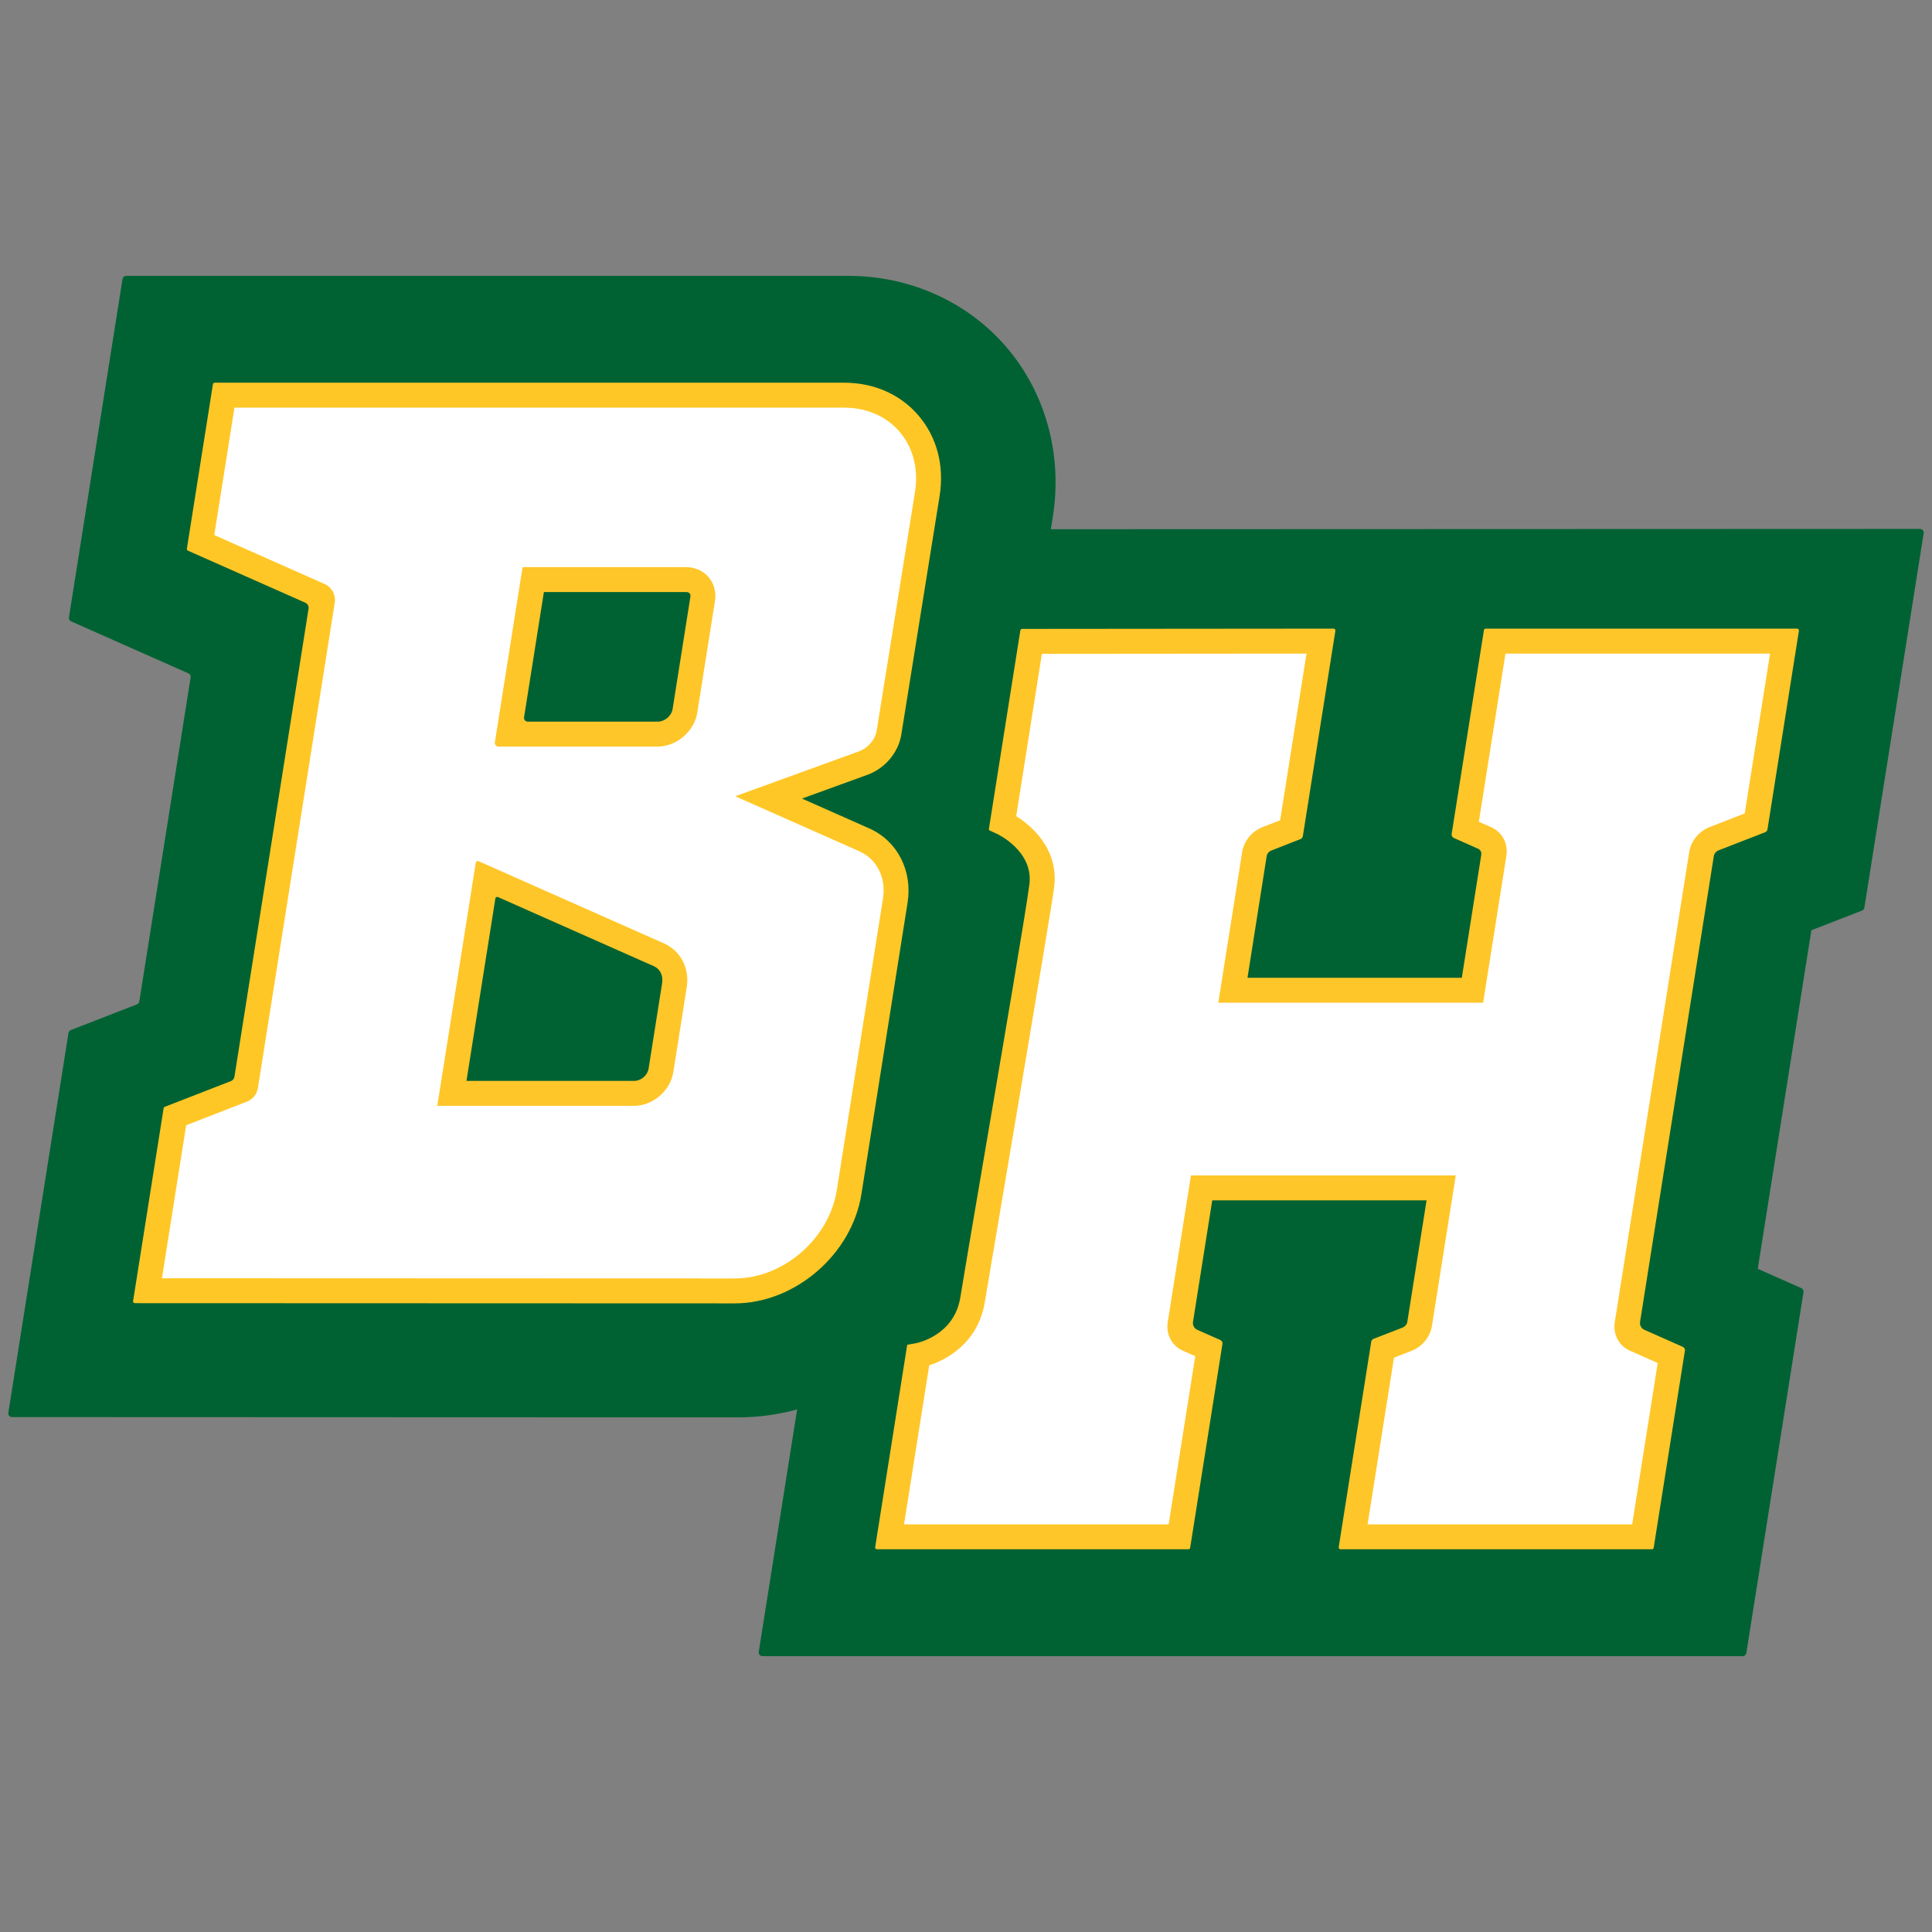 <?xml version="1.0" encoding="iso-8859-1"?>
<!-- Generator: Adobe Illustrator 28.2.0, SVG Export Plug-In . SVG Version: 6.00 Build 0)  -->
<svg version="1.1" id="artwork" xmlns="http://www.w3.org/2000/svg" xmlns:xlink="http://www.w3.org/1999/xlink" x="0px" y="0px"
	 width="700px" height="700px" viewBox="0 0 700 700" enable-background="new 0 0 700 700" xml:space="preserve">
<rect x="0" y="0" width="700" height="700" fill="#808080" stroke="none"/>
<g>
	<path fill="#006233" d="M380.74,191.745l0.697-4.344c3.599-22.42-2.471-44.822-16.652-61.462
		c-14.078-16.517-35.005-25.991-57.417-25.991H45.719c-0.66,0-1.221,0.48-1.325,1.131L24.978,223.69
		c-0.095,0.6,0.225,1.189,0.781,1.436l42.53,18.858c0.556,0.246,0.876,0.835,0.781,1.436L50.473,362.848
		c-0.075,0.471-0.394,0.867-0.839,1.04l-23.982,9.323c-0.445,0.173-0.764,0.569-0.839,1.04L3.017,511.89
		c-0.129,0.814,0.5,1.551,1.324,1.551l263.328,0.096c7.221,0,14.307-1.035,21.148-2.869L274.908,598.5
		c-0.129,0.814,0.5,1.551,1.325,1.551h355.174c0.66,0,1.221-0.48,1.325-1.131l20.708-130.767c0.095-0.6-0.225-1.189-0.781-1.436
		l-15.787-7l19.426-122.666l18.361-7.138c0.445-0.173,0.764-0.569,0.839-1.04l21.488-135.687c0.129-0.814-0.501-1.551-1.325-1.551
		L380.74,191.745z"/>
	<g>
		<path fill="#FFFFFF" d="M313.135,304.286l-34.651-15.365l34.226-12.429c4.876-1.771,8.61-6.183,9.401-11.109l13.858-86.328
			c3.178-19.8-10.313-35.874-30.111-35.874H81.09l-8.458,53.407l43.143,19.131c0.749,0.332,1.181,1.127,1.053,1.936L88.979,393.52
			c-0.101,0.635-0.531,1.17-1.131,1.403l-24.45,9.505l-10.012,63.219l212.79,0.078c19.771,0.007,38.342-16.021,41.473-35.797
			l16.723-105.595C325.9,316.682,321.465,307.98,313.135,304.286z M244.358,356.963l-4.894,30.906
			c-0.721,4.552-5.081,8.276-9.69,8.276h-66.049l12.351-77.991l62.663,27.785C242.905,347.786,245.123,352.137,244.358,356.963z
			 M254.596,216.976l-6.426,40.579c-0.734,4.634-5.173,8.425-9.864,8.425h-53.967l8.865-55.979h55.434
			C252.522,210.001,255.203,213.14,254.596,216.976z"/>
		<path fill="#FFFFFF" d="M541.599,232.286l-10.796,68.173l7.709,3.417c2.083,0.924,3.192,3.1,2.81,5.513l-7.824,49.405H446.7
			l7.824-49.405c0.382-2.414,2.181-4.59,4.556-5.513l8.791-3.417l10.796-68.173l-105.03,0.091l-10.404,65.699
			c0,0,16.093,7.43,14.235,22.76c-1.581,13.043-21.288,126.628-25.085,150.044c-2.787,17.188-19.721,20.241-19.721,20.241
			l-10.404,65.699h105.016l10.796-68.173l-7.709-3.418c-2.083-0.924-3.193-3.1-2.81-5.513l7.809-49.314h86.798l-7.809,49.314
			c-0.382,2.413-2.18,4.589-4.556,5.513l-8.791,3.418l-10.796,68.173H595.22l10.404-65.699l-13.288-5.892
			c-2.083-0.924-3.193-3.1-2.81-5.513L616.5,309.39c0.382-2.414,2.18-4.59,4.556-5.513l15.154-5.891l10.404-65.699H541.599z"/>
	</g>
	<g>
		<path fill="#FFC726" d="M314.965,300.158l-24.397-10.819l23.685-8.601c6.43-2.336,11.265-8.082,12.317-14.639l13.858-86.328
			c1.765-10.991-0.935-21.352-7.601-29.173c-6.56-7.696-16.137-11.934-26.969-11.934H77.806c-0.33,0-0.611,0.24-0.662,0.566
			l-9.436,59.572c-0.047,0.3,0.113,0.595,0.391,0.718l42.531,18.857c0.833,0.37,1.314,1.253,1.172,2.154L84.942,390.136
			c-0.112,0.707-0.591,1.301-1.258,1.56l-23.983,9.323c-0.222,0.087-0.382,0.285-0.419,0.52l-11.06,69.849
			c-0.064,0.407,0.25,0.775,0.662,0.775l217.292,0.078c0.007,0,0.01,0,0.016,0c21.863-0.002,42.461-17.766,45.918-39.606
			l16.723-105.595C330.668,315.451,325.095,304.648,314.965,300.158z M319.911,325.627l-16.723,105.595
			c-2.793,17.637-19.39,31.987-37.011,31.987l-207.504-0.076l8.779-55.435l22.031-8.565c2.097-0.815,3.603-2.684,3.955-4.906
			l27.85-175.866c0.448-2.831-1.063-5.61-3.683-6.772l-39.97-17.724l7.311-46.168h220.91c8.143,0,15.28,3.111,20.095,8.761
			c4.921,5.774,6.894,13.545,5.556,21.881l-13.858,86.328c-0.533,3.319-3.138,6.365-6.483,7.579l-44.458,16.145
			c-0.112,0.041-0.118,0.198-0.008,0.246l44.602,19.778C317.737,311.267,321.115,318.024,319.911,325.627z"/>
		<path fill="#FFC629" d="M248.638,205.484h-59.292l-10.05,63.462c-0.129,0.814,0.5,1.551,1.325,1.551h57.685
			c6.813,0,13.259-5.506,14.325-12.235l6.426-40.579c0.497-3.135-0.349-6.258-2.321-8.566
			C254.765,206.808,251.813,205.484,248.638,205.484z M243.708,256.849c-0.402,2.538-2.833,4.614-5.403,4.614h-47.108
			c-0.824,0-1.454-0.737-1.325-1.551l7.188-45.396h51.578c0.544,0,0.968,0.16,1.228,0.467c0.26,0.305,0.354,0.75,0.268,1.285
			L243.708,256.849z"/>
		<path fill="#FFC629" d="M240.571,341.811l-67.238-29.814c-0.403-0.179-0.865,0.073-0.934,0.508l-13.961,88.157h71.337
			c6.73,0,13.098-5.439,14.151-12.086l4.894-30.906C249.9,350.851,246.585,344.477,240.571,341.811z M239.897,356.257l-4.893,30.906
			c-0.389,2.456-2.742,4.466-5.229,4.466h-60.762l10.468-66.103c0.069-0.435,0.531-0.687,0.934-0.508l56.493,25.051
			C239.196,351.084,240.34,353.454,239.897,356.257z"/>
		<path fill="#FFC629" d="M651.116,227.769H538.313c-0.33,0-0.611,0.24-0.662,0.566l-11.69,73.829
			c-0.095,0.6,0.225,1.188,0.78,1.435l8.792,3.91c0.832,0.37,1.312,1.253,1.169,2.153l-7.06,44.616h-77.653l6.941-44.024
			c0.148-0.94,0.784-1.731,1.669-2.079l10.613-4.167c0.443-0.174,0.76-0.569,0.835-1.039l11.788-74.429
			c0.064-0.407-0.25-0.776-0.663-0.775l-112.82,0.099c-0.329,0-0.61,0.24-0.662,0.566c0,0-11.341,71.636-11.38,71.851
			c-0.039,0.215,0.027,0.511,0.254,0.616c0.227,0.105,2.775,1.281,2.775,1.281c0.133,0.061,13.092,6.19,11.645,18.116
			c-1.007,8.315-9.619,58.856-16.539,99.467c-3.827,22.467-7.172,42.094-8.518,50.396c-2.226,13.717-15.524,16.415-16.066,16.52
			c0,0-2.838,0.504-2.96,0.524c-0.122,0.02-0.203,0.049-0.224,0.198c-0.021,0.149-11.582,73.163-11.582,73.163
			c-0.064,0.407,0.25,0.776,0.662,0.776h112.802c0.33,0,0.611-0.24,0.662-0.566l11.693-73.828c0.095-0.6-0.225-1.19-0.781-1.436
			l-8.322-3.686c-1.112-0.492-1.753-1.671-1.563-2.872l6.971-44.029h77.653l-6.984,44.091c-0.131,0.825-0.859,1.67-1.73,2.009
			l-10.492,4.079c-0.445,0.173-0.764,0.569-0.839,1.04l-11.784,74.422c-0.064,0.407,0.25,0.776,0.662,0.776h112.802
			c0.33,0,0.611-0.24,0.662-0.566l11.299-71.355c0.095-0.6-0.225-1.189-0.781-1.435l-13.9-6.169
			c-1.111-0.493-1.751-1.671-1.561-2.871l26.739-168.847c0.128-0.823,0.855-1.667,1.729-2.005l16.858-6.554
			c0.445-0.173,0.764-0.569,0.839-1.04l11.39-71.949C651.843,228.137,651.529,227.769,651.116,227.769z M632.155,294.716
			l-12.735,4.951c-3.853,1.498-6.751,5.038-7.381,9.017l-26.973,170.327c-0.703,4.435,1.484,8.594,5.441,10.348l10.115,4.485
			l-9.258,58.46h-95.869l9.563-60.387l6.372-2.477c3.853-1.498,6.75-5.037,7.381-9.016l8.637-54.537h-95.944l-8.413,53.124
			c-0.702,4.435,1.484,8.594,5.44,10.348l4.535,2.011l-9.65,60.934h-95.87l9.122-57.602c5.817-1.939,17.68-7.725,20.173-23.098
			c1.342-8.275,24.076-141.691,25.11-150.223c1.694-13.973-8.457-22.328-13.767-25.692l9.311-58.797l95.883-0.083l-9.562,60.382
			l-6.373,2.477c-3.854,1.498-6.751,5.038-7.381,9.017l-8.651,54.628h95.944l8.427-53.216c0.702-4.436-1.484-8.595-5.441-10.349
			l-4.535-2.01l9.65-60.934h95.869L632.155,294.716z"/>
	</g>
</g>
</svg>
